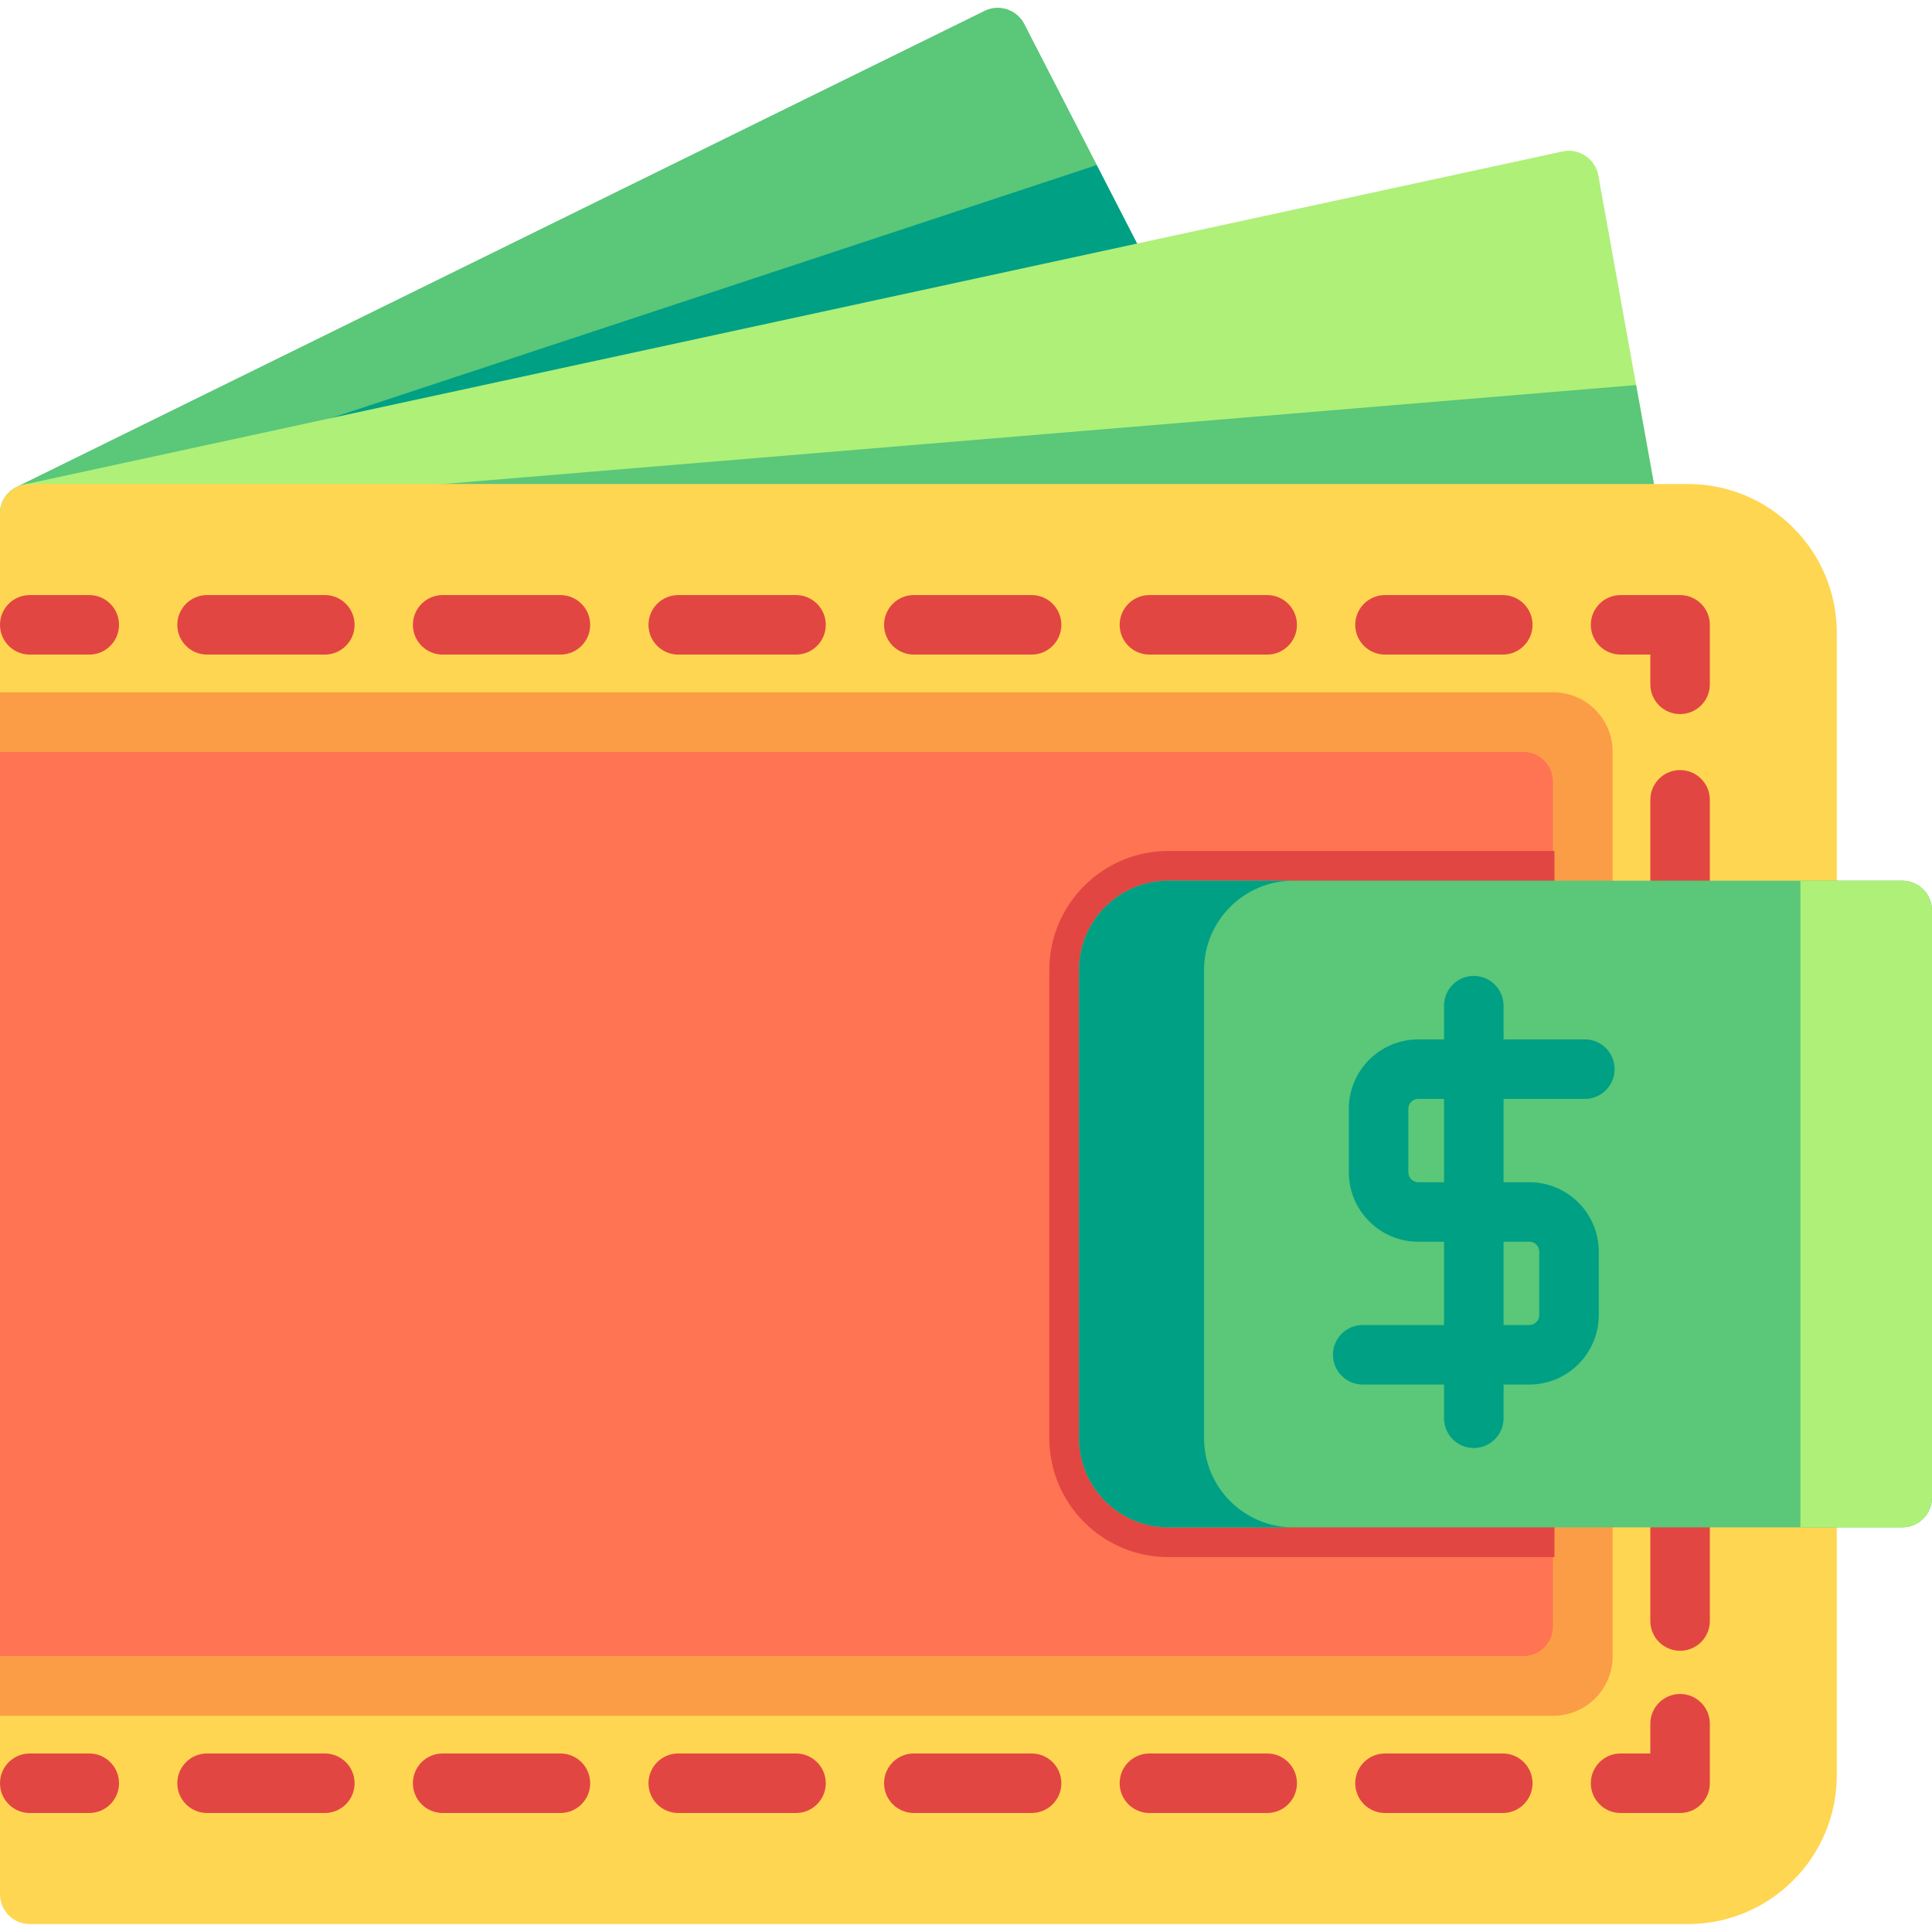 <svg xmlns="http://www.w3.org/2000/svg" xmlns:xlink="http://www.w3.org/1999/xlink" id="Layer_1" x="0px" y="0px" viewBox="0 0 512 512" style="enable-background:new 0 0 512 512;" xml:space="preserve"> <g> <path style="fill:#5AC779;" d="M422.815,300.756L271.423,6.383c-1.966-3.823-6.635-5.368-10.491-3.469L4.406,129.073 c-2.697,1.326-4.405,4.071-4.405,7.075v172.419c0,2.105,0.842,4.123,2.339,5.605c1.476,1.462,3.47,2.28,5.546,2.28 c0.026,0,0.055,0,0.081,0l407.918-4.205c2.735-0.028,5.259-1.471,6.671-3.812C423.968,306.093,424.065,303.188,422.815,300.756z"></path> <path style="fill:#5AC779;" d="M271.423,6.383c-1.966-3.823-6.635-5.368-10.491-3.469L4.406,129.073 c-2.697,1.326-4.405,4.071-4.405,7.075v3.654l290.638-96.058L271.423,6.383z"></path> </g> <path style="fill:#00A085;" d="M422.815,300.756L290.638,43.745L0,139.803v168.764c0,2.105,0.842,4.123,2.339,5.605 c1.476,1.462,3.47,2.28,5.546,2.28c0.026,0,0.055,0,0.081,0l407.918-4.205c2.735-0.028,5.259-1.471,6.671-3.812 C423.968,306.093,424.065,303.188,422.815,300.756z"></path> <path style="fill:#AFF078;" d="M469.822,302.963L423.563,46.437c-0.782-4.332-5.124-7.241-9.428-6.307L6.217,128.443 C2.589,129.228,0,132.437,0,136.149v172.419c0,2.104,0.841,4.12,2.336,5.602c1.476,1.463,3.472,2.284,5.549,2.284 c0.023,0,0.048,0,0.073,0l454.177-4.205c2.323-0.022,4.519-1.066,6.001-2.855C469.618,307.602,470.234,305.25,469.822,302.963z"></path> <path style="fill:#5AC779;" d="M469.822,302.963l-36.232-200.92L0,138.009v170.558c0,2.104,0.841,4.12,2.336,5.602 c1.476,1.463,3.472,2.284,5.549,2.284c0.023,0,0.048,0,0.073,0l454.177-4.205c2.323-0.022,4.519-1.066,6.001-2.855 S470.234,305.25,469.822,302.963z"></path> <path style="fill:#FFD652;" d="M447.343,128.264H7.885c-4.356,0-7.885,3.53-7.885,7.885v365.865c0,4.355,3.529,7.885,7.885,7.885 h439.458c21.74,0,39.425-17.686,39.425-39.425V167.689C486.768,145.949,469.082,128.264,447.343,128.264z"></path> <path style="fill:#FB9D46;" d="M427.368,438.933V199.229c0-8.709-7.061-15.77-15.77-15.77H0v15.77h403.713 c4.355,0,7.885,3.53,7.885,7.885v223.934c0,4.355-3.53,7.885-7.885,7.885H0v15.77h411.598 C420.307,454.703,427.368,447.642,427.368,438.933z"></path> <path style="fill:#FF7452;" d="M403.713,438.933c4.355,0,7.885-3.53,7.885-7.885V207.114c0-4.355-3.53-7.885-7.885-7.885H0v239.704 H403.713z"></path> <g> <path style="fill:#E24642;" d="M309.618,225.512c-17.391,0-31.54,14.149-31.54,31.54V381.11c0,17.391,14.149,31.54,31.54,31.54 h102.33V225.512H309.618z"></path> <path style="fill:#E24642;" d="M23.655,173.471H7.885c-4.356,0-7.885-3.53-7.885-7.885s3.529-7.885,7.885-7.885h15.77 c4.356,0,7.885,3.53,7.885,7.885S28.011,173.471,23.655,173.471z"></path> <path style="fill:#E24642;" d="M398.254,173.471h-31.216c-4.356,0-7.885-3.53-7.885-7.885s3.529-7.885,7.885-7.885h31.216 c4.356,0,7.885,3.53,7.885,7.885S402.609,173.471,398.254,173.471z M335.82,173.471h-31.217c-4.356,0-7.885-3.53-7.885-7.885 s3.529-7.885,7.885-7.885h31.216c4.356,0,7.885,3.53,7.885,7.885S340.175,173.471,335.82,173.471z M273.387,173.471h-31.215 c-4.356,0-7.885-3.53-7.885-7.885s3.529-7.885,7.885-7.885h31.215c4.356,0,7.885,3.53,7.885,7.885S277.743,173.471,273.387,173.471 z M210.955,173.471h-31.216c-4.356,0-7.885-3.53-7.885-7.885s3.529-7.885,7.885-7.885h31.216c4.356,0,7.885,3.53,7.885,7.885 S215.31,173.471,210.955,173.471z M148.522,173.471h-31.216c-4.356,0-7.885-3.53-7.885-7.885s3.529-7.885,7.885-7.885h31.216 c4.356,0,7.885,3.53,7.885,7.885S152.877,173.471,148.522,173.471z M86.089,173.471H54.871c-4.356,0-7.885-3.53-7.885-7.885 s3.529-7.885,7.885-7.885h31.216c4.356,0,7.885,3.53,7.885,7.885S90.443,173.471,86.089,173.471z"></path> <path style="fill:#E24642;" d="M445.24,189.241c-4.356,0-7.885-3.53-7.885-7.885v-7.885h-7.885c-4.356,0-7.885-3.53-7.885-7.885 s3.529-7.885,7.885-7.885h15.77c4.356,0,7.885,3.53,7.885,7.885v15.77C453.125,185.711,449.596,189.241,445.24,189.241z"></path> <path style="fill:#E24642;" d="M445.24,437.473c-4.356,0-7.885-3.53-7.885-7.885v-30.605c0-4.355,3.529-7.885,7.885-7.885 s7.885,3.53,7.885,7.885v30.605C453.125,433.942,449.596,437.473,445.24,437.473z"></path> <path style="fill:#E24642;" d="M445.24,247.065c-4.356,0-7.885-3.53-7.885-7.885v-27.218c0-4.355,3.529-7.885,7.885-7.885 s7.885,3.53,7.885,7.885v27.218C453.125,243.534,449.596,247.065,445.24,247.065z"></path> <path style="fill:#E24642;" d="M445.24,480.461h-15.77c-4.356,0-7.885-3.53-7.885-7.885c0-4.355,3.529-7.885,7.885-7.885h7.885 v-7.885c0-4.355,3.529-7.885,7.885-7.885s7.885,3.53,7.885,7.885v15.77C453.125,476.931,449.596,480.461,445.24,480.461z"></path> <path style="fill:#E24642;" d="M398.254,480.461h-31.216c-4.356,0-7.885-3.53-7.885-7.885c0-4.355,3.529-7.885,7.885-7.885h31.216 c4.356,0,7.885,3.53,7.885,7.885C406.139,476.931,402.609,480.461,398.254,480.461z M335.82,480.461h-31.217 c-4.356,0-7.885-3.53-7.885-7.885c0-4.355,3.529-7.885,7.885-7.885h31.216c4.356,0,7.885,3.53,7.885,7.885 C343.704,476.931,340.175,480.461,335.82,480.461z M273.387,480.461h-31.216c-4.356,0-7.885-3.53-7.885-7.885 c0-4.355,3.529-7.885,7.885-7.885h31.216c4.356,0,7.885,3.53,7.885,7.885C281.272,476.931,277.743,480.461,273.387,480.461z M210.953,480.461h-31.215c-4.356,0-7.885-3.53-7.885-7.885c0-4.355,3.529-7.885,7.885-7.885h31.215 c4.356,0,7.885,3.53,7.885,7.885C218.838,476.931,215.309,480.461,210.953,480.461z M148.522,480.461h-31.216 c-4.356,0-7.885-3.53-7.885-7.885c0-4.355,3.529-7.885,7.885-7.885h31.216c4.356,0,7.885,3.53,7.885,7.885 C156.407,476.931,152.877,480.461,148.522,480.461z M86.089,480.461H54.871c-4.356,0-7.885-3.53-7.885-7.885 c0-4.355,3.529-7.885,7.885-7.885h31.216c4.356,0,7.885,3.53,7.885,7.885C93.973,476.931,90.443,480.461,86.089,480.461z"></path> <path style="fill:#E24642;" d="M23.655,480.461H7.885c-4.356,0-7.885-3.53-7.885-7.885c0-4.355,3.529-7.885,7.885-7.885h15.77 c4.356,0,7.885,3.53,7.885,7.885C31.54,476.931,28.011,480.461,23.655,480.461z"></path> </g> <path style="fill:#5AC779;" d="M504.115,233.397H309.618c-13.043,0-23.655,10.611-23.655,23.655V381.11 c0,13.044,10.612,23.655,23.655,23.655h194.497c4.356,0,7.885-3.53,7.885-7.885V241.282 C512,236.928,508.471,233.397,504.115,233.397z"></path> <path style="fill:#AFF078;" d="M504.115,233.397H477.13v171.368h26.985c4.356,0,7.885-3.53,7.885-7.885V241.282 C512,236.928,508.471,233.397,504.115,233.397z"></path> <g> <path style="fill:#00A085;" d="M319.08,381.11V257.052c0-13.044,10.612-23.655,23.655-23.655h-33.117 c-13.043,0-23.655,10.611-23.655,23.655V381.11c0,13.044,10.612,23.655,23.655,23.655h33.117 C329.692,404.765,319.08,394.154,319.08,381.11z"></path> <path style="fill:#00A085;" d="M420.008,291.221c4.356,0,7.885-3.53,7.885-7.885c0-4.355-3.529-7.885-7.885-7.885h-21.552v-8.936 c0-4.355-3.529-7.885-7.885-7.885s-7.885,3.53-7.885,7.885v8.936h-6.834c-10.144,0-18.398,8.254-18.398,18.398v16.821 c0,10.144,8.254,18.398,18.398,18.398h6.834v22.078h-21.552c-4.356,0-7.885,3.53-7.885,7.885s3.529,7.885,7.885,7.885h21.552v8.936 c0,4.355,3.529,7.885,7.885,7.885s7.885-3.53,7.885-7.885v-8.936h6.834c10.144,0,18.398-8.254,18.398-18.398v-16.821 c0-10.144-8.254-18.398-18.398-18.398h-6.834v-22.078H420.008z M405.29,329.069c1.45,0,2.628,1.18,2.628,2.628v16.821 c0,1.449-1.179,2.628-2.628,2.628h-6.834v-22.078H405.29z M382.686,313.299h-6.834c-1.45,0-2.628-1.18-2.628-2.628v-16.821 c0-1.449,1.179-2.628,2.628-2.628h6.834V313.299z"></path> </g> <g> </g> <g> </g> <g> </g> <g> </g> <g> </g> <g> </g> <g> </g> <g> </g> <g> </g> <g> </g> <g> </g> <g> </g> <g> </g> <g> </g> <g> </g> </svg>